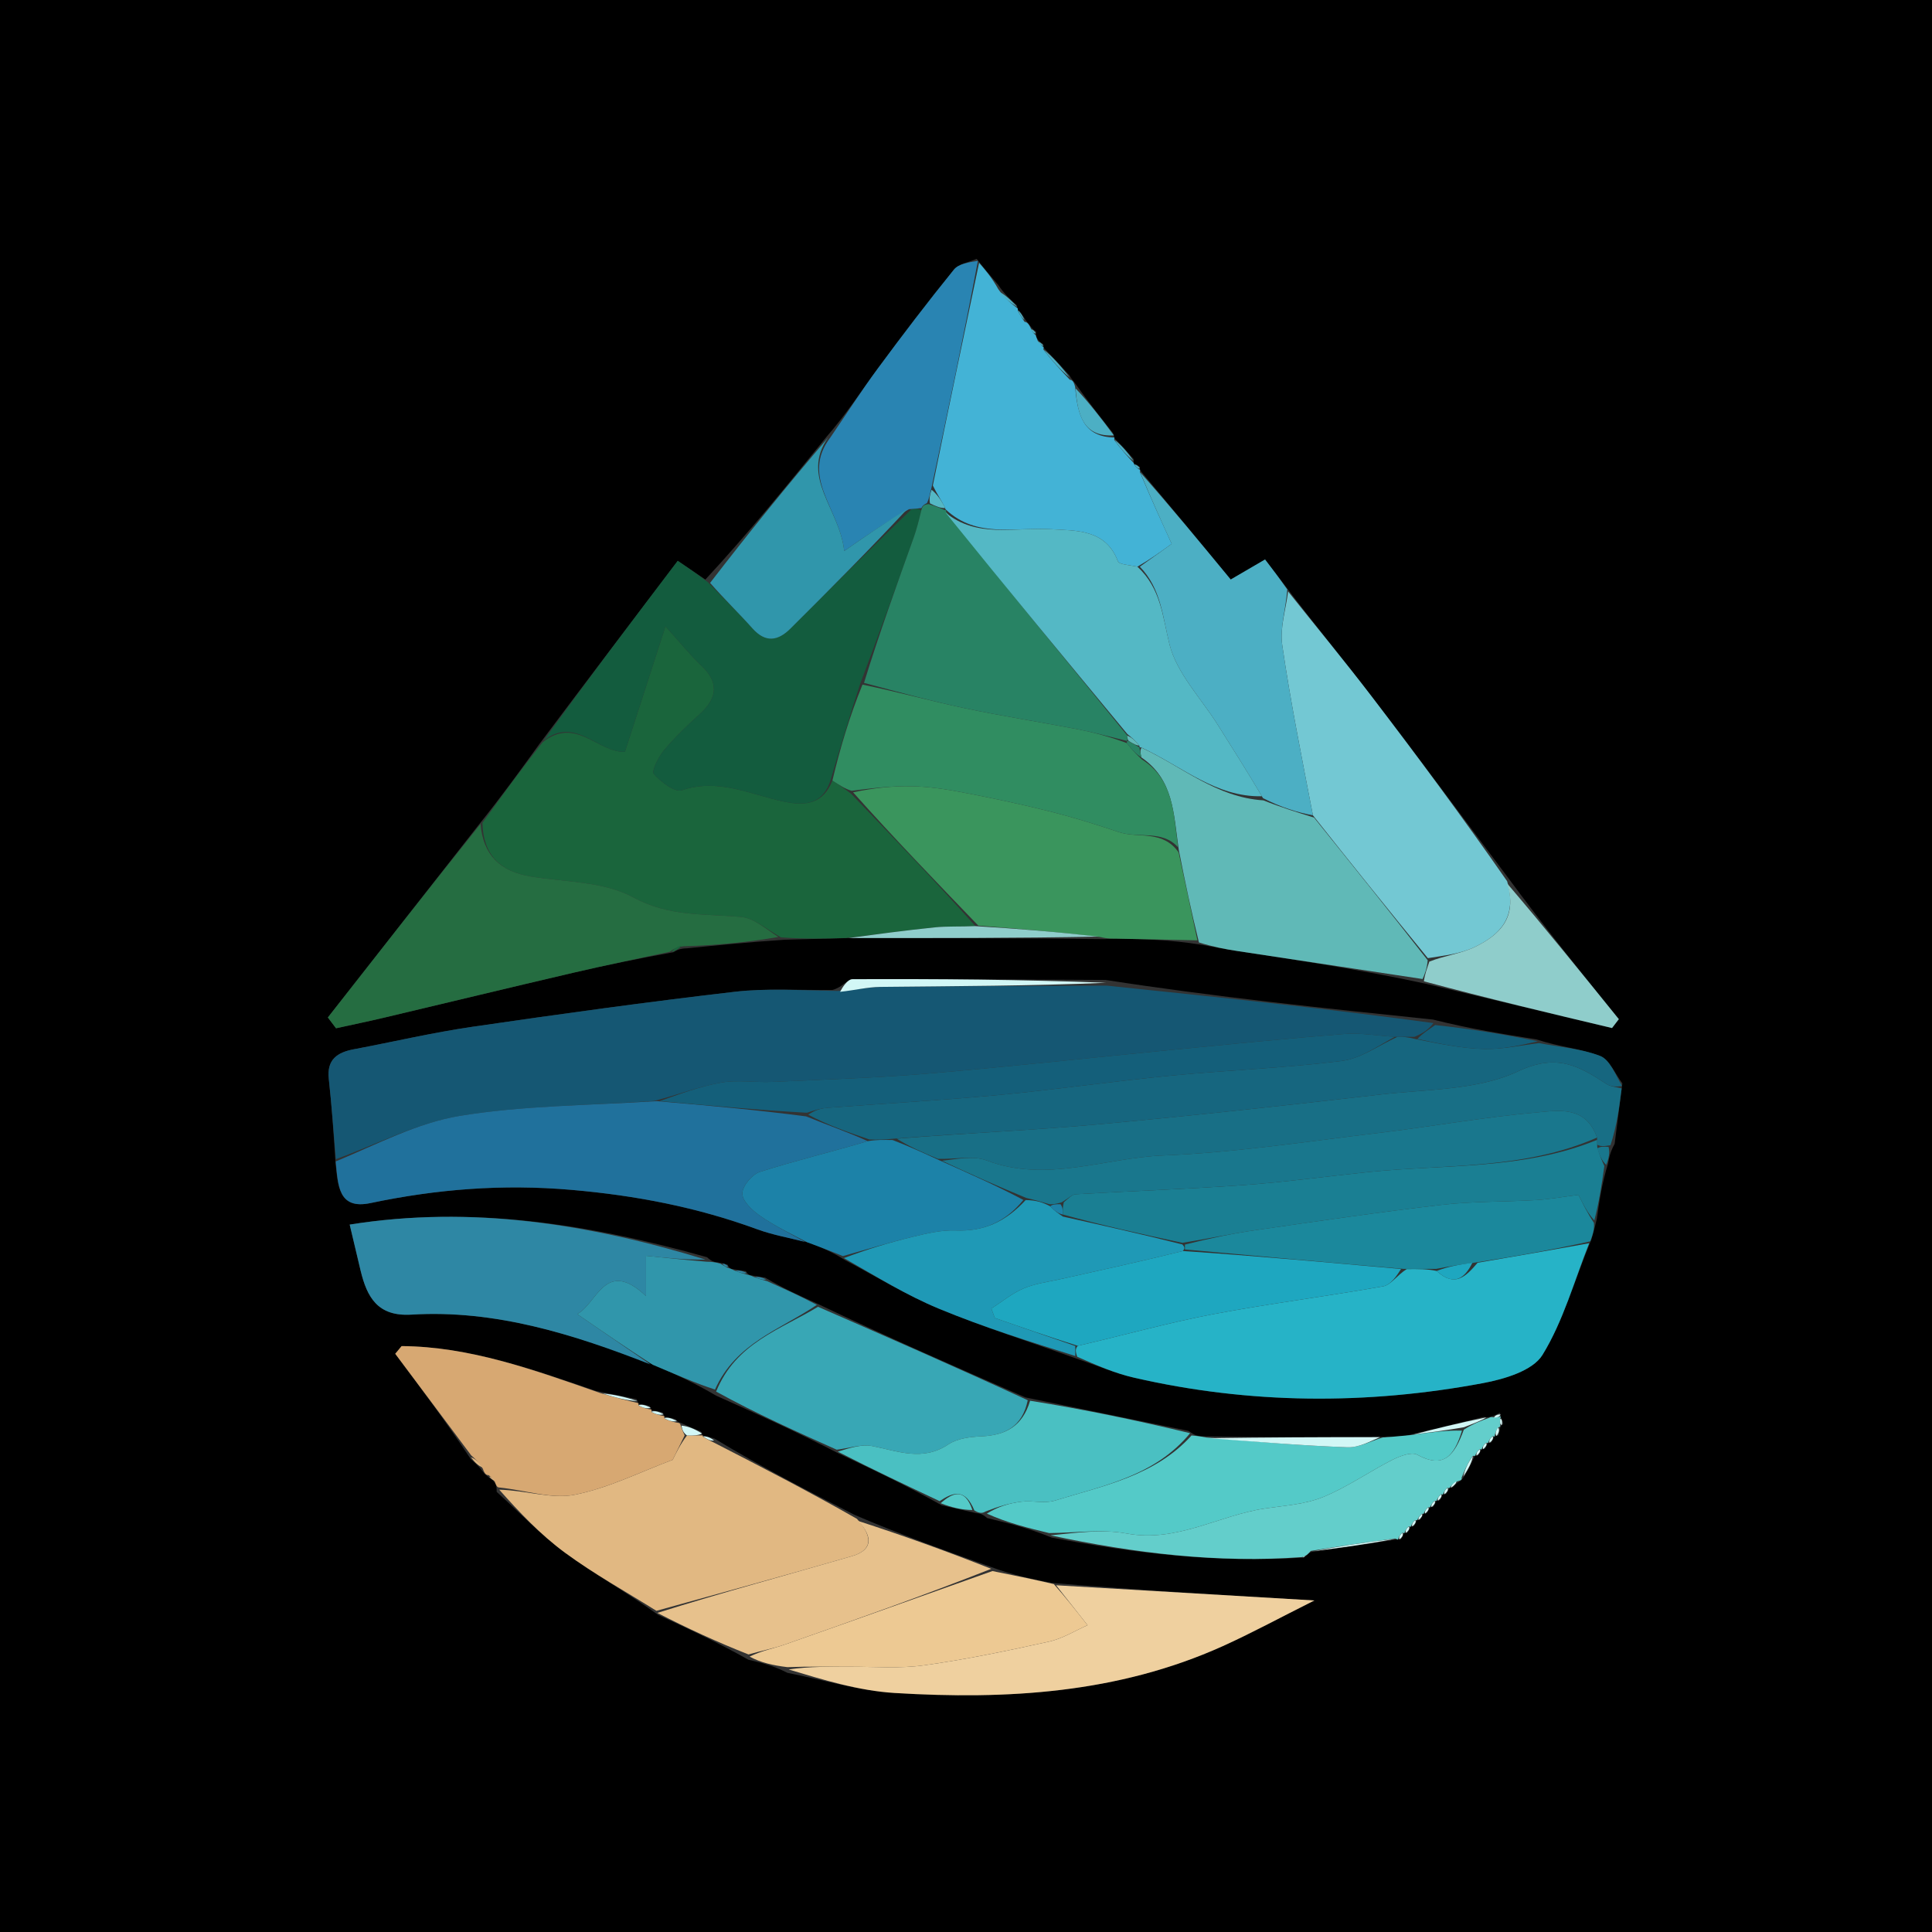 <svg version="1.1" id="Layer_1" xmlns="http://www.w3.org/2000/svg" xmlns:xlink="http://www.w3.org/1999/xlink" x="0px" y="0px"
	 width="100%" viewBox="100 100 300 300" enable-background="new 0 0 500 500" xml:space="preserve">
<rect x="100" y="100" width="300" height="300" fill="#333333" stroke="none"/>
<path fill="#000000" opacity="1" stroke="none" 
	d="
M220,501 
	C146.667,501 73.833,501 1,501 
	C1,334.333 1,167.667 1,1 
	C167.667,1 334.333,1 501,1 
	C501,167.667 501,334.333 501,501 
	C407.5,501 314,501 220,501 
M332.907,319.356 
	C332.486,319.6 332.065,319.845 331.422,319.983 
	C331.422,319.983 331.245,320.153 330.346,320.03 
	C326.606,320.948 322.866,321.865 318.254,322.96 
	C317.074,323.044 315.895,323.127 313.831,323.117 
	C304.999,323.159 296.167,323.201 286.582,323.027 
	C286.062,322.984 285.542,322.941 284.578,322.193 
	C276.379,320.512 268.18,318.83 259.24,316.994 
	C248.498,312.301 237.757,307.609 226.673,302.318 
	C224.15,301.19 221.628,300.061 218.806,298.388 
	C218.221,298.304 217.635,298.219 216.574,298.026 
	C216.574,298.026 216.093,297.946 215.814,297.384 
	C215.22,297.308 214.627,297.232 213.589,297.029 
	C213.589,297.029 213.143,296.905 212.984,296.384 
	C212.666,296.282 212.348,296.181 211.403,296.014 
	C210.986,295.976 210.568,295.938 209.788,295.221 
	C191.576,290.075 173.178,287.141 154.299,290.153 
	C154.924,292.791 155.448,295.038 155.99,297.281 
	C156.993,301.432 158.636,304.455 163.888,304.135 
	C176.915,303.341 189.064,307.19 201.733,311.983 
	C204.777,313.353 207.82,314.723 211.216,316.722 
	C217.452,319.517 223.687,322.312 230.274,325.719 
	C235.484,328.177 240.694,330.635 246.24,333.744 
	C247.834,334.106 249.428,334.467 251.642,334.971 
	C252.065,335 252.487,335.029 253.288,335.722 
	C256.496,336.5 259.704,337.278 263.325,338.759 
	C276.165,341.186 289.072,342.755 302.438,341.857 
	C302.438,341.857 302.794,341.554 303.209,341.237 
	C303.316,341.1 303.424,340.963 304.299,340.903 
	C308.561,340.293 312.823,339.684 317.012,339.019 
	C317.012,339.019 317.053,339.101 317.584,338.967 
	C317.755,338.66 317.927,338.353 318.028,338.028 
	C318.028,338.028 318.047,338.098 318.582,337.967 
	C318.753,337.658 318.925,337.349 319.027,337.027 
	C319.027,337.027 319.038,337.097 319.571,336.957 
	C319.745,336.648 319.919,336.34 320.022,336.024 
	C320.022,336.024 320.02,336.096 320.558,335.949 
	C320.737,335.638 320.916,335.327 321.021,335.019 
	C321.021,335.019 321.027,335.093 321.565,334.957 
	C321.741,334.647 321.917,334.337 322.023,334.022 
	C322.023,334.022 322.027,334.093 322.566,333.958 
	C322.742,333.648 322.918,333.337 323.023,333.022 
	C323.023,333.022 323.028,333.093 323.564,332.958 
	C323.741,332.65 323.919,332.342 324.026,332.025 
	C324.026,332.025 324.037,332.095 324.57,331.961 
	C324.746,331.654 324.922,331.348 325.025,331.029 
	C325.025,331.029 325.017,331.103 325.619,330.915 
	C325.896,330.597 326.173,330.279 326.744,329.969 
	C326.955,329.862 327.024,329.695 327.52,329.022 
	C328.046,328.022 328.572,327.021 329.026,326.021 
	C329.026,326.021 329.03,326.093 329.566,325.96 
	C329.743,325.653 329.92,325.345 330.027,325.027 
	C330.027,325.027 330.039,325.097 330.57,324.958 
	C330.746,324.652 330.923,324.347 331.029,324.028 
	C331.029,324.028 331.043,324.098 331.577,323.97 
	C331.752,323.663 331.927,323.356 332.028,323.023 
	C332.028,323.023 332.059,323.094 332.708,322.857 
	C332.787,322.416 332.867,321.976 333.001,321.51 
	C333.001,321.51 332.958,321.468 333.427,321.072 
	C333.306,320.686 333.184,320.3 333.009,319.995 
	C333.009,319.995 333.083,319.932 332.907,319.356 
M203.087,319.983 
	C203.087,319.983 203.183,319.896 202.887,319.311 
	C202.261,319.169 201.636,319.028 201.101,318.979 
	C201.101,318.979 201.192,318.886 200.876,318.317 
	C200.254,318.171 199.633,318.026 199.083,317.965 
	C199.083,317.965 199.165,317.89 198.812,317.24 
	C196.995,316.878 195.177,316.517 192.558,315.989 
	C182.71,312.632 172.9,309.1 162.361,309.02 
	C162.031,309.418 161.701,309.816 161.371,310.215 
	C165.301,315.469 169.23,320.724 173.119,326.589 
	C173.726,327.113 174.334,327.636 175.07,328.618 
	C175.257,328.911 175.525,329.058 176.082,329.551 
	C176.378,329.733 176.675,329.915 177.013,330.545 
	C177.013,330.545 177.134,330.978 177.125,331.659 
	C180.64,334.832 183.933,338.307 187.728,341.1 
	C192.236,344.416 197.176,347.145 202.222,350.775 
	C206.773,352.87 211.323,354.965 216.223,357.728 
	C218.113,358.165 220.003,358.601 222.272,359.757 
	C227.824,360.839 233.339,362.546 238.937,362.886 
	C256.356,363.947 273.598,362.946 289.851,355.62 
	C294.284,353.622 298.566,351.289 304.097,348.519 
	C289.705,347.673 276.847,346.917 263.281,345.792 
	C260.22,345.179 257.159,344.566 253.741,343.264 
	C246.844,340.801 239.946,338.339 232.687,335.223 
	C225.417,331.486 218.146,327.749 210.878,323.34 
	C210.24,323.167 209.602,322.993 209.032,322.96 
	C209.032,322.96 209.171,322.888 208.851,322.297 
	C207.853,321.88 206.855,321.464 205.586,320.89 
	C205.586,320.89 205.276,320.94 204.918,320.368 
	C204.279,320.208 203.64,320.047 203.087,319.983 
M258.003,148.001 
	C258.003,148.001 258.069,147.934 257.839,147.348 
	C256.906,146.521 255.973,145.694 254.979,144.204 
	C253.997,143.073 253.015,141.943 251.659,140.191 
	C250.458,140.732 248.861,140.952 248.121,141.867 
	C244.064,146.877 240.151,152.007 236.323,157.196 
	C233.752,160.681 231.404,164.331 228.234,167.96 
	C222.224,175.374 216.214,182.789 209.53,189.993 
	C208.126,189.042 206.722,188.09 205.238,187.085 
	C198.021,196.603 191.048,205.799 183.721,215.579 
	C180.787,219.642 177.852,223.705 174.309,228.115 
	C166.509,238.074 158.709,248.033 150.909,257.992 
	C151.332,258.551 151.756,259.11 152.179,259.669 
	C154.628,259.131 157.084,258.627 159.524,258.05 
	C169.367,255.72 179.197,253.336 189.047,251.039 
	C194.01,249.882 199.006,248.869 204.576,247.858 
	C205.048,247.569 205.52,247.279 206.676,247.254 
	C211.44,246.775 216.204,246.296 221.747,245.929 
	C224.945,245.838 228.142,245.746 232.203,245.652 
	C245.052,245.665 257.902,245.677 271.48,245.827 
	C272.092,245.8 272.705,245.741 273.316,245.752 
	C277.521,245.831 281.726,245.925 286.417,246.68 
	C288.325,247.014 290.227,247.384 292.141,247.676 
	C301.726,249.136 311.314,250.576 321.31,252.735 
	C330.978,255.034 340.646,257.334 350.315,259.633 
	C350.667,259.174 351.019,258.715 351.371,258.255 
	C345.591,251.101 339.81,243.947 334.023,236.093 
	C327.041,226.799 320.116,217.461 313.057,208.227 
	C308.818,202.681 304.369,197.297 299.755,191.217 
	C298.622,189.733 297.488,188.248 296.438,186.873 
	C294.256,188.147 292.596,189.116 291.104,189.987 
	C286.315,184.179 281.687,178.567 277.002,172.992 
	C277.002,172.992 277.057,172.961 276.944,172.436 
	C276.643,172.266 276.342,172.097 276.044,172.001 
	C276.044,172.001 276.07,171.932 276.019,171.265 
	C275.034,170.152 274.049,169.039 273.001,167.995 
	C273.001,167.995 273.075,167.939 272.845,167.274 
	C270.904,164.818 268.964,162.363 266.892,159.455 
	C266.712,159.169 266.455,159.005 266.061,158.275 
	C264.736,156.823 263.411,155.371 262.009,153.956 
	C262.009,153.956 262.093,153.96 261.969,153.418 
	C261.662,153.234 261.355,153.049 260.954,152.434 
	C260.954,152.434 260.806,152.02 260.884,151.489 
	C260.593,151.307 260.301,151.125 259.877,150.482 
	C259.694,150.19 259.432,150.021 259.037,149.339 
	C258.712,148.869 258.387,148.399 258.003,148.001 
M231.211,295.669 
	C236.044,298.207 240.724,301.11 245.745,303.194 
	C252.69,306.075 259.891,308.34 267.579,311.114 
	C270.4,312.061 273.165,313.25 276.05,313.914 
	C294.055,318.06 312.181,318.158 330.282,314.772 
	C333.6,314.151 338.003,312.85 339.515,310.392 
	C342.76,305.121 344.444,298.889 347.113,292.448 
	C347.353,291.634 347.592,290.821 347.955,289.249 
	C348.344,286.516 348.733,283.783 349.691,280.704 
	C349.836,279.848 349.982,278.991 350.721,277.614 
	C351.083,274.746 351.445,271.877 351.917,268.228 
	C350.787,266.754 349.943,264.532 348.465,263.964 
	C345.495,262.824 342.178,262.587 338.578,261.399 
	C333.399,260.575 328.221,259.752 322.503,258.314 
	C305.611,256.557 288.719,254.8 271.671,252.166 
	C258.576,252.098 245.48,251.995 232.385,252.05 
	C231.596,252.053 230.812,253.316 229.262,253.718 
	C224.19,253.787 219.068,253.425 214.056,254.008 
	C200.457,255.589 186.89,257.465 173.341,259.441 
	C167.175,260.341 161.087,261.771 154.956,262.926 
	C152.37,263.413 150.72,264.512 151.056,267.542 
	C151.515,271.683 151.796,275.844 152.105,280.703 
	C152.501,283.997 152.492,287.873 157.518,286.815 
	C167.859,284.638 178.077,283.834 188.784,284.766 
	C198.782,285.636 208.258,287.467 217.577,290.881 
	C219.974,291.759 222.529,292.205 225.731,292.979 
	C227.449,293.667 229.167,294.355 231.211,295.669 
z"/>
<path fill="#155773" opacity="1" stroke="none" 
	d="
M152.153,279.997 
	C151.796,275.844 151.515,271.683 151.056,267.542 
	C150.72,264.512 152.37,263.413 154.956,262.926 
	C161.087,261.771 167.175,260.341 173.341,259.441 
	C186.89,257.465 200.457,255.589 214.056,254.008 
	C219.068,253.425 224.19,253.787 230.063,253.873 
	C232.798,253.756 234.728,253.269 236.663,253.248 
	C248.384,253.121 260.106,253.1 271.827,253.044 
	C288.719,254.8 305.611,256.557 322.58,258.863 
	C321.772,259.942 320.886,260.472 319.626,261.002 
	C318.501,261.002 317.751,261.003 316.597,260.998 
	C313.744,260.827 311.271,260.36 308.85,260.549 
	C299.944,261.248 291.053,262.141 282.161,263.004 
	C269.466,264.235 256.787,265.635 244.079,266.708 
	C236.049,267.385 227.981,267.631 219.927,267.999 
	C217.268,268.12 214.532,267.649 211.95,268.111 
	C208.57,268.715 205.307,269.977 201.525,270.965 
	C191.165,271.661 181.16,271.669 171.418,273.269 
	C164.806,274.355 158.562,277.676 152.153,279.997 
z"/>
<path fill="#1A653C" opacity="1" stroke="none" 
	d="
M231.339,245.655 
	C228.142,245.746 224.945,245.838 221.253,245.549 
	C218.876,244.201 217.055,242.575 215.098,242.39 
	C209.418,241.854 203.926,242.399 198.325,239.34 
	C193.78,236.858 187.782,236.982 182.403,236.1 
	C177.602,235.311 175.019,232.697 174.918,227.769 
	C177.852,223.705 180.787,219.642 184.252,215.273 
	C189.407,211.146 192.84,216.901 197.038,216.739 
	C199.088,210.397 201.07,204.266 203.334,197.26 
	C205.76,199.941 207.172,201.732 208.82,203.272 
	C211.654,205.923 211.463,208.314 208.688,210.847 
	C206.728,212.637 204.789,214.483 203.094,216.515 
	C202.234,217.545 201.137,219.738 201.535,220.195 
	C202.616,221.435 204.795,223.08 205.906,222.703 
	C211.641,220.754 216.66,223.469 221.915,224.511 
	C225.256,225.174 227.848,224.749 229.258,221.201 
	C230.337,221.893 231.144,222.467 232.182,223.275 
	C238.912,230.25 245.41,236.99 251.452,243.808 
	C249.043,243.916 247.075,243.805 245.139,244.003 
	C240.531,244.476 235.938,245.095 231.339,245.655 
z"/>
<path fill="#135C3E" opacity="1" stroke="none" 
	d="
M228.985,221.084 
	C227.848,224.749 225.256,225.174 221.915,224.511 
	C216.66,223.469 211.641,220.754 205.906,222.703 
	C204.795,223.08 202.616,221.435 201.535,220.195 
	C201.137,219.738 202.234,217.545 203.094,216.515 
	C204.789,214.483 206.728,212.637 208.688,210.847 
	C211.463,208.314 211.654,205.923 208.82,203.272 
	C207.172,201.732 205.76,199.941 203.334,197.26 
	C201.07,204.266 199.088,210.397 197.038,216.739 
	C192.84,216.901 189.407,211.146 184.429,214.981 
	C191.048,205.799 198.021,196.603 205.238,187.085 
	C206.722,188.09 208.126,189.042 209.926,190.409 
	C212.5,193.067 214.755,195.239 216.832,197.569 
	C218.871,199.858 220.803,199.537 222.741,197.609 
	C228.92,191.461 235.065,185.279 241.534,179.085 
	C242.256,179.001 242.667,178.943 243.053,179.281 
	C242.648,180.94 242.325,182.223 241.881,183.464 
	C239.21,190.936 236.511,198.398 233.588,206.131 
	C231.898,211.293 230.441,216.188 228.985,221.084 
z"/>
<path fill="#26B3C7" opacity="1" stroke="none" 
	d="
M346.767,293.051 
	C344.444,298.889 342.76,305.121 339.515,310.392 
	C338.003,312.85 333.6,314.151 330.282,314.772 
	C312.181,318.158 294.055,318.06 276.05,313.914 
	C273.165,313.25 270.4,312.061 267.275,310.681 
	C266.97,309.833 266.969,309.418 267.361,308.978 
	C274.61,307.305 281.415,305.39 288.335,304.075 
	C297.11,302.407 305.992,301.308 314.787,299.737 
	C315.985,299.523 316.948,297.998 318.434,297.065 
	C320.228,297.044 321.609,297.038 323.083,297.354 
	C325.866,299.909 327.532,298.333 329.446,296.079 
	C335.503,295.053 341.135,294.052 346.767,293.051 
z"/>
<path fill="#20719C" opacity="1" stroke="none" 
	d="
M152.129,280.35 
	C158.562,277.676 164.806,274.355 171.418,273.269 
	C181.16,271.669 191.165,271.661 201.978,270.985 
	C210.256,271.68 217.612,272.365 225.173,273.35 
	C228.591,274.747 231.805,275.845 234.732,277.199 
	C228.951,278.922 223.41,280.242 217.999,281.97 
	C216.784,282.358 215.264,284.176 215.268,285.33 
	C215.272,286.501 216.8,287.937 217.998,288.775 
	C220.205,290.319 222.66,291.511 225.012,292.85 
	C222.529,292.205 219.974,291.759 217.577,290.881 
	C208.258,287.467 198.782,285.636 188.784,284.766 
	C178.077,283.834 167.859,284.638 157.518,286.815 
	C152.492,287.873 152.501,283.997 152.129,280.35 
z"/>
<path fill="#73C8D3" opacity="1" stroke="none" 
	d="
M300.015,191.84 
	C304.369,197.297 308.818,202.681 313.057,208.227 
	C320.116,217.461 327.041,226.799 334.025,236.834 
	C335.677,242.487 332.834,245.197 329.007,247.048 
	C326.85,248.091 324.324,248.371 321.714,248.782 
	C315.656,241.363 309.849,234.157 303.87,226.604 
	C302.128,217.559 300.37,208.888 299.102,200.147 
	C298.715,197.478 299.673,194.614 300.015,191.84 
z"/>
<path fill="#43B3D6" opacity="1" stroke="none" 
	d="
M266.119,158.962 
	C266.455,159.005 266.712,159.169 266.949,160.078 
	C267.322,164.544 268.273,167.856 273.075,167.939 
	C273.075,167.939 273.001,167.995 273.022,168.327 
	C274.053,169.749 275.061,170.841 276.07,171.932 
	C276.07,171.932 276.044,172.001 276.16,172.184 
	C276.477,172.643 276.738,172.841 277.057,172.961 
	C277.057,172.961 277.002,172.992 277.02,173.355 
	C278.806,177.59 280.574,181.462 281.939,184.452 
	C280.024,185.824 278.51,186.91 276.614,187.992 
	C275.317,187.718 273.788,187.68 273.583,187.14 
	C271.684,182.132 267.041,182.417 263.22,182.178 
	C257.577,181.826 251.674,183.63 246.867,179.121 
	C246.957,179.003 246.763,179.228 246.778,178.887 
	C246.142,177.635 245.492,176.724 244.85,175.387 
	C247.249,163.578 249.641,152.195 252.033,140.812 
	C253.015,141.943 253.997,143.073 255.018,144.908 
	C256.062,146.386 257.066,147.16 258.069,147.934 
	C258.069,147.934 258.003,148.001 258.057,148.266 
	C258.437,149.012 258.764,149.493 259.091,149.975 
	C259.432,150.021 259.694,150.19 260.032,150.922 
	C260.348,151.624 260.554,151.843 260.806,152.02 
	C260.806,152.02 260.954,152.434 261.119,152.88 
	C261.554,153.537 261.824,153.748 262.093,153.96 
	C262.093,153.96 262.009,153.956 262.033,154.308 
	C263.412,156.093 264.766,157.528 266.119,158.962 
z"/>
<path fill="#3A955D" opacity="1" stroke="none" 
	d="
M251.909,243.729 
	C245.41,236.99 238.912,230.25 232.465,223.029 
	C235.546,222.376 238.58,222.023 241.604,222.088 
	C244.218,222.145 246.848,222.538 249.423,223.032 
	C253.913,223.892 258.394,224.837 262.828,225.949 
	C266.483,226.866 270.099,227.974 273.667,229.19 
	C276.722,230.23 280.526,228.8 283.02,232.366 
	C284.061,237.164 284.996,241.589 285.931,246.014 
	C281.726,245.925 277.521,245.831 273.316,245.752 
	C272.705,245.741 272.092,245.8 270.885,245.508 
	C264.163,244.702 258.036,244.216 251.909,243.729 
z"/>
<path fill="#E1B882" opacity="1" stroke="none" 
	d="
M210.876,324.013 
	C218.146,327.749 225.417,331.486 233.062,335.843 
	C235.703,338.77 235.366,340.743 232.301,341.634 
	C222.207,344.568 212.057,347.311 201.929,350.128 
	C197.176,347.145 192.236,344.416 187.728,341.1 
	C183.933,338.307 180.64,334.832 177.523,331.317 
	C181.716,331.425 185.699,332.813 189.261,332.101 
	C194.569,331.039 199.581,328.495 204.452,326.68 
	C204.991,325.583 205.652,324.236 206.671,322.9 
	C207.743,322.904 208.457,322.896 209.171,322.888 
	C209.171,322.888 209.032,322.96 209.189,323.116 
	C209.856,323.519 210.366,323.766 210.876,324.013 
z"/>
<path fill="#256D41" opacity="1" stroke="none" 
	d="
M174.614,227.942 
	C175.019,232.697 177.602,235.311 182.403,236.1 
	C187.782,236.982 193.78,236.858 198.325,239.34 
	C203.926,242.399 209.418,241.854 215.098,242.39 
	C217.055,242.575 218.876,244.201 220.864,245.493 
	C216.204,246.296 211.44,246.775 206.158,246.941 
	C205.089,247.016 204.538,247.403 203.987,247.791 
	C199.006,248.869 194.01,249.882 189.047,251.039 
	C179.197,253.336 169.367,255.72 159.524,258.05 
	C157.084,258.627 154.628,259.131 152.179,259.669 
	C151.756,259.11 151.332,258.551 150.909,257.992 
	C158.709,248.033 166.509,238.074 174.614,227.942 
z"/>
<path fill="#60B9B7" opacity="1" stroke="none" 
	d="
M286.174,246.347 
	C284.996,241.589 284.061,237.164 283.037,231.958 
	C282.222,226.267 282.248,221.037 277.234,217.614 
	C277.078,216.897 276.995,216.486 277.265,216.111 
	C283.616,219.065 288.837,223.805 296.178,224.279 
	C298.916,225.365 301.48,226.158 304.043,226.951 
	C309.849,234.157 315.656,241.363 321.692,249.107 
	C321.581,250.438 321.241,251.231 320.901,252.023 
	C311.314,250.576 301.726,249.136 292.141,247.676 
	C290.227,247.384 288.325,247.014 286.174,246.347 
z"/>
<path fill="#186F86" opacity="1" stroke="none" 
	d="
M351.807,269.009 
	C351.445,271.877 351.083,274.746 350.074,277.832 
	C348.957,278.031 348.487,278.011 348.012,277.743 
	C348.009,277.494 347.999,276.996 347.988,276.64 
	C346.246,271.691 342.059,272.435 338.764,272.727 
	C330.38,273.469 322.066,274.973 313.7,275.97 
	C302.693,277.282 291.685,278.979 280.634,279.421 
	C271.53,279.785 262.513,283.721 253.214,280.201 
	C251.089,279.396 248.421,280.026 245.648,279.941 
	C243.195,278.935 241.098,277.983 239.254,276.817 
	C249.84,275.951 260.194,275.529 270.5,274.591 
	C285.142,273.259 299.76,271.647 314.366,269.958 
	C321.576,269.124 329.424,269.313 335.721,266.354 
	C341.768,263.512 345.194,265.532 349.468,268.332 
	C350.117,268.757 351.021,268.793 351.807,269.009 
z"/>
<path fill="#38A7B5" opacity="1" stroke="none" 
	d="
M227.015,302.916 
	C237.757,307.609 248.498,312.301 259.586,317.428 
	C258.754,321.535 256.074,322.871 252.397,323.035 
	C250.654,323.113 248.647,323.36 247.264,324.284 
	C243.272,326.952 239.48,325.343 235.497,324.555 
	C233.744,324.208 231.787,324.891 229.922,325.107 
	C223.687,322.312 217.452,319.517 211.199,316.085 
	C214.271,308.504 221.223,306.443 227.015,302.916 
z"/>
<path fill="#2E87A4" opacity="1" stroke="none" 
	d="
M200.999,311.87 
	C189.064,307.19 176.915,303.341 163.888,304.135 
	C158.636,304.455 156.993,301.432 155.99,297.281 
	C155.448,295.038 154.924,292.791 154.299,290.153 
	C173.178,287.141 191.576,290.075 209.542,295.58 
	C206.391,295.636 203.486,295.334 200.316,295.004 
	C200.316,296.787 200.316,298.505 200.316,301.261 
	C193.977,295.244 192.706,302.468 189.622,304.046 
	C193.485,306.703 197.242,309.286 200.999,311.87 
z"/>
<path fill="#16667F" opacity="1" stroke="none" 
	d="
M351.862,268.618 
	C351.021,268.793 350.117,268.757 349.468,268.332 
	C345.194,265.532 341.768,263.512 335.721,266.354 
	C329.424,269.313 321.576,269.124 314.366,269.958 
	C299.76,271.647 285.142,273.259 270.5,274.591 
	C260.194,275.529 249.84,275.951 238.855,276.809 
	C237.142,276.991 236.08,276.967 235.019,276.943 
	C231.805,275.845 228.591,274.747 225.5,273.087 
	C226.59,272.352 227.55,272.093 228.524,272.019 
	C237.408,271.349 246.307,270.857 255.174,270.023 
	C264.038,269.189 272.858,267.898 281.72,267.036 
	C290.586,266.173 299.513,265.855 308.344,264.744 
	C311.339,264.367 314.122,262.299 317.001,261.004 
	C317.751,261.003 318.501,261.002 319.713,261.33 
	C323.598,262.094 327.014,262.798 330.446,262.886 
	C333.289,262.959 336.15,262.308 339.004,261.977 
	C342.178,262.587 345.495,262.824 348.465,263.964 
	C349.943,264.532 350.787,266.754 351.862,268.618 
z"/>
<path fill="#4CAFC4" opacity="1" stroke="none" 
	d="
M303.87,226.604 
	C301.48,226.158 298.916,225.365 296.12,223.935 
	C293.608,219.695 291.326,216.094 289.053,212.488 
	C286.451,208.362 282.709,204.517 281.59,200.02 
	C280.517,195.704 280.282,191.375 276.996,187.996 
	C278.51,186.91 280.024,185.824 281.939,184.452 
	C280.574,181.462 278.806,177.59 277.049,173.337 
	C281.687,178.567 286.315,184.179 291.104,189.987 
	C292.596,189.116 294.256,188.147 296.438,186.873 
	C297.488,188.248 298.622,189.733 299.885,191.528 
	C299.673,194.614 298.715,197.478 299.102,200.147 
	C300.37,208.888 302.128,217.559 303.87,226.604 
z"/>
<path fill="#D7A872" opacity="1" stroke="none" 
	d="
M206.313,322.889 
	C205.652,324.236 204.991,325.583 204.452,326.68 
	C199.581,328.495 194.569,331.039 189.261,332.101 
	C185.699,332.813 181.716,331.425 177.528,330.977 
	C177.134,330.978 177.013,330.545 176.847,330.11 
	C176.412,329.47 176.142,329.264 175.873,329.059 
	C175.525,329.058 175.257,328.911 174.981,328.075 
	C174.315,327.015 173.737,326.497 173.16,325.979 
	C169.23,320.724 165.301,315.469 161.371,310.215 
	C161.701,309.816 162.031,309.418 162.361,309.02 
	C172.9,309.1 182.71,312.632 193.185,316.303 
	C195.597,317.041 197.381,317.466 199.165,317.89 
	C199.165,317.89 199.083,317.965 199.158,318.257 
	C199.886,318.661 200.539,318.774 201.192,318.886 
	C201.192,318.886 201.101,318.979 201.171,319.262 
	C201.888,319.662 202.535,319.779 203.183,319.896 
	C203.183,319.896 203.087,319.983 203.182,320.262 
	C203.943,320.674 204.61,320.807 205.276,320.94 
	C205.276,320.94 205.586,320.89 205.677,321.293 
	C205.95,322.094 206.131,322.492 206.313,322.889 
z"/>
<path fill="#EFD09F" opacity="1" stroke="none" 
	d="
M263.989,346.16 
	C276.847,346.917 289.705,347.673 304.097,348.519 
	C298.566,351.289 294.284,353.622 289.851,355.62 
	C273.598,362.946 256.356,363.947 238.937,362.886 
	C233.339,362.546 227.824,360.839 222.459,359.234 
	C225.731,358.746 228.816,358.816 231.901,358.808 
	C235.772,358.797 239.697,359.12 243.499,358.588 
	C249.994,357.679 256.438,356.339 262.845,354.921 
	C265.014,354.441 267.009,353.174 268.873,352.36 
	C266.831,349.768 265.41,347.964 263.989,346.16 
z"/>
<path fill="#1A7F93" opacity="1" stroke="none" 
	d="
M347.999,276.996 
	C347.999,276.996 348.009,277.494 348.018,278.086 
	C348.392,279.468 348.757,280.259 349.122,281.05 
	C348.733,283.783 348.344,286.516 347.565,289.508 
	C346.429,288.241 345.683,286.715 345.108,285.538 
	C342.621,285.854 340.594,286.227 338.552,286.348 
	C333.634,286.64 328.676,286.53 323.793,287.097 
	C314.142,288.216 304.524,289.638 294.905,291.027 
	C291.25,291.556 287.632,292.339 283.6,292.985 
	C277.153,291.612 271.103,290.261 265.04,288.59 
	C265.018,287.842 265.008,287.414 265.187,286.69 
	C265.929,286.065 266.466,285.477 267.034,285.444 
	C275.74,284.94 284.459,284.642 293.155,284.016 
	C299.579,283.554 305.973,282.672 312.384,282.006 
	C324.316,280.766 336.551,281.682 347.999,276.996 
z"/>
<path fill="#54CAC8" opacity="1" stroke="none" 
	d="
M262.912,338.056 
	C259.704,337.278 256.496,336.5 253.234,335.031 
	C254.985,333.939 256.772,333.4 258.598,333.179 
	C260.318,332.971 262.202,333.503 263.8,333.011 
	C271.354,330.686 279.345,329.186 285.022,322.897 
	C285.542,322.941 286.062,322.984 287.324,323.216 
	C295.127,323.877 302.182,324.479 309.25,324.732 
	C311.051,324.796 312.892,323.747 314.715,323.21 
	C315.895,323.127 317.074,323.044 319.084,322.834 
	C322.288,322.393 324.662,322.079 327.016,322.148 
	C325.84,325.998 324.204,328.14 320.077,325.894 
	C319.177,325.404 317.362,326.097 316.195,326.69 
	C312.564,328.538 309.18,330.939 305.432,332.465 
	C302.653,333.595 299.469,333.79 296.442,334.235 
	C289.254,335.292 282.741,339.569 274.963,338.125 
	C271.076,337.404 266.937,338.036 262.912,338.056 
z"/>
<path fill="#1C82A8" opacity="1" stroke="none" 
	d="
M234.732,277.199 
	C236.08,276.967 237.142,276.991 238.602,277.022 
	C241.098,277.983 243.195,278.935 245.903,280.185 
	C250.674,282.317 254.834,284.152 258.911,286.326 
	C256.069,289.8 252.685,291.234 248.434,291.067 
	C246.228,290.981 243.954,291.515 241.777,292.042 
	C238.119,292.928 234.513,294.031 230.885,295.043 
	C229.167,294.355 227.449,293.667 225.372,292.915 
	C222.66,291.511 220.205,290.319 217.998,288.775 
	C216.8,287.937 215.272,286.501 215.268,285.33 
	C215.264,284.176 216.784,282.358 217.999,281.97 
	C223.41,280.242 228.951,278.922 234.732,277.199 
z"/>
<path fill="#2984B2" opacity="1" stroke="none" 
	d="
M251.846,140.501 
	C249.641,152.195 247.249,163.578 244.666,175.622 
	C244.372,176.858 244.27,177.433 243.95,178.11 
	C243.431,178.356 243.213,178.58 243.078,178.886 
	C242.667,178.943 242.256,179.001 241.147,179.066 
	C237.461,181.144 234.472,183.213 231.092,185.553 
	C230.378,178.99 224.228,174.111 228.956,167.907 
	C231.404,164.331 233.752,160.681 236.323,157.196 
	C240.151,152.007 244.064,146.877 248.121,141.867 
	C248.861,140.952 250.458,140.732 251.846,140.501 
z"/>
<path fill="#1F99B6" opacity="1" stroke="none" 
	d="
M231.048,295.356 
	C234.513,294.031 238.119,292.928 241.777,292.042 
	C243.954,291.515 246.228,290.981 248.434,291.067 
	C252.685,291.234 256.069,289.8 259.259,286.349 
	C260.795,286.357 261.899,286.681 263.072,287.309 
	C263.777,288.046 264.415,288.478 265.052,288.91 
	C271.103,290.261 277.153,291.612 283.599,293.237 
	C283.995,293.677 283.994,293.845 283.672,294.261 
	C277.125,295.879 270.896,297.24 264.673,298.623 
	C262.743,299.052 260.728,299.306 258.934,300.07 
	C257.15,300.828 255.595,302.126 253.94,303.187 
	C254.117,303.677 254.294,304.166 254.471,304.655 
	C258.637,306.105 262.802,307.554 266.968,309.004 
	C266.969,309.418 266.97,309.833 266.977,310.559 
	C259.891,308.34 252.69,306.075 245.745,303.194 
	C240.724,301.11 236.044,298.207 231.048,295.356 
z"/>
<path fill="#1B889C" opacity="1" stroke="none" 
	d="
M283.993,294.013 
	C283.994,293.845 283.995,293.677 283.996,293.258 
	C287.632,292.339 291.25,291.556 294.905,291.027 
	C304.524,289.638 314.142,288.216 323.793,287.097 
	C328.676,286.53 333.634,286.64 338.552,286.348 
	C340.594,286.227 342.621,285.854 345.108,285.538 
	C345.683,286.715 346.429,288.241 347.503,289.887 
	C347.592,290.821 347.353,291.634 346.94,292.75 
	C341.135,294.052 335.503,295.053 329.059,296.051 
	C326.495,296.376 324.742,296.705 322.989,297.033 
	C321.609,297.038 320.228,297.044 317.965,297.035 
	C306.053,296.019 295.023,295.016 283.993,294.013 
z"/>
<path fill="#4AC0C2" opacity="1" stroke="none" 
	d="
M284.8,322.545 
	C279.345,329.186 271.354,330.686 263.8,333.011 
	C262.202,333.503 260.318,332.971 258.598,333.179 
	C256.772,333.4 254.985,333.939 253.045,334.698 
	C252.487,335.029 252.065,335 251.3,334.539 
	C249.83,330.995 247.926,331.75 245.904,333.093 
	C240.694,330.635 235.484,328.177 230.098,325.413 
	C231.787,324.891 233.744,324.208 235.497,324.555 
	C239.48,325.343 243.272,326.952 247.264,324.284 
	C248.647,323.36 250.654,323.113 252.397,323.035 
	C256.074,322.871 258.754,321.535 259.956,317.505 
	C268.18,318.83 276.379,320.512 284.8,322.545 
z"/>
<path fill="#EDC993" opacity="1" stroke="none" 
	d="
M263.635,345.976 
	C265.41,347.964 266.831,349.768 268.873,352.36 
	C267.009,353.174 265.014,354.441 262.845,354.921 
	C256.438,356.339 249.994,357.679 243.499,358.588 
	C239.697,359.12 235.772,358.797 231.901,358.808 
	C228.816,358.816 225.731,358.746 222.269,358.874 
	C220.003,358.601 218.113,358.165 216.399,357.236 
	C218.335,356.293 220.139,355.969 221.847,355.371 
	C232.609,351.599 243.35,347.766 254.098,343.954 
	C257.159,344.566 260.22,345.179 263.635,345.976 
z"/>
<path fill="#63CECB" opacity="1" stroke="none" 
	d="
M263.119,338.407 
	C266.937,338.036 271.076,337.404 274.963,338.125 
	C282.741,339.569 289.254,335.292 296.442,334.235 
	C299.469,333.79 302.653,333.595 305.432,332.465 
	C309.18,330.939 312.564,328.538 316.195,326.69 
	C317.362,326.097 319.177,325.404 320.077,325.894 
	C324.204,328.14 325.84,325.998 327.301,322.003 
	C328.819,321.034 330.032,320.594 331.245,320.153 
	C331.245,320.153 331.422,319.983 331.902,320.077 
	C332.616,320.091 332.849,320.012 333.083,319.932 
	C333.083,319.932 333.009,319.995 332.933,320.338 
	C332.89,320.943 332.924,321.206 332.958,321.468 
	C332.958,321.468 333.001,321.51 332.649,321.659 
	C332.219,322.237 332.139,322.665 332.059,323.094 
	C332.059,323.094 332.028,323.023 331.746,323.016 
	C331.324,323.373 331.184,323.735 331.043,324.098 
	C331.043,324.098 331.029,324.028 330.752,324.032 
	C330.33,324.389 330.184,324.743 330.039,325.097 
	C330.039,325.097 330.027,325.027 329.755,325.032 
	C329.332,325.389 329.181,325.741 329.03,326.093 
	C329.03,326.093 329.026,326.021 328.675,326.079 
	C327.867,327.248 327.409,328.359 326.951,329.47 
	C327.024,329.695 326.955,329.862 326.258,330.03 
	C325.521,330.428 325.269,330.766 325.017,331.103 
	C325.017,331.103 325.025,331.029 324.749,331.026 
	C324.327,331.381 324.182,331.738 324.037,332.095 
	C324.037,332.095 324.026,332.025 323.758,332.038 
	C323.336,332.399 323.182,332.746 323.028,333.093 
	C323.028,333.093 323.023,333.022 322.76,333.048 
	C322.34,333.414 322.184,333.754 322.027,334.093 
	C322.027,334.093 322.023,334.022 321.76,334.049 
	C321.341,334.415 321.184,334.754 321.027,335.093 
	C321.027,335.093 321.021,335.019 320.775,335.073 
	C320.36,335.45 320.19,335.773 320.02,336.096 
	C320.02,336.096 320.022,336.024 319.75,336.037 
	C319.332,336.399 319.185,336.748 319.038,337.097 
	C319.038,337.097 319.027,337.027 318.745,337.025 
	C318.325,337.381 318.186,337.74 318.047,338.098 
	C318.047,338.098 318.028,338.028 317.743,338.021 
	C317.322,338.377 317.188,338.739 317.053,339.101 
	C317.053,339.101 317.012,339.019 316.638,338.905 
	C312.02,339.469 307.776,340.148 303.532,340.827 
	C303.424,340.963 303.316,341.1 302.922,341.443 
	C302.635,341.65 302.176,341.785 302.176,341.785 
	C289.072,342.755 276.165,341.186 263.119,338.407 
z"/>
<path fill="#3096AB" opacity="1" stroke="none" 
	d="
M201.366,311.927 
	C197.242,309.286 193.485,306.703 189.622,304.046 
	C192.706,302.468 193.977,295.244 200.316,301.261 
	C200.316,298.505 200.316,296.787 200.316,295.004 
	C203.486,295.334 206.391,295.636 209.723,295.919 
	C210.568,295.938 210.986,295.976 211.872,296.223 
	C212.567,296.658 212.835,296.816 213.143,296.905 
	C213.143,296.905 213.589,297.029 214.027,297.278 
	C215.007,297.666 215.55,297.806 216.093,297.946 
	C216.093,297.946 216.574,298.026 217.024,298.27 
	C218.018,298.654 218.561,298.793 219.105,298.932 
	C221.628,300.061 224.15,301.19 226.844,302.617 
	C221.223,306.443 214.271,308.504 211.023,315.77 
	C207.82,314.723 204.777,313.353 201.366,311.927 
z"/>
<path fill="#E7C18C" opacity="1" stroke="none" 
	d="
M253.919,343.609 
	C243.35,347.766 232.609,351.599 221.847,355.371 
	C220.139,355.969 218.335,356.293 216.225,356.902 
	C211.323,354.965 206.773,352.87 202.076,350.451 
	C212.057,347.311 222.207,344.568 232.301,341.634 
	C235.366,340.743 235.703,338.77 233.243,336.17 
	C239.946,338.339 246.844,340.801 253.919,343.609 
z"/>
<path fill="#3096AB" opacity="1" stroke="none" 
	d="
M228.595,167.933 
	C224.228,174.111 230.378,178.99 231.092,185.553 
	C234.472,183.213 237.461,181.144 240.837,179.093 
	C235.065,185.279 228.92,191.461 222.741,197.609 
	C220.803,199.537 218.871,199.858 216.832,197.569 
	C214.755,195.239 212.5,193.067 210.263,190.515 
	C216.214,182.789 222.224,175.374 228.595,167.933 
z"/>
<path fill="#8FCDCB" opacity="1" stroke="none" 
	d="
M321.105,252.379 
	C321.241,251.231 321.581,250.438 321.943,249.32 
	C324.324,248.371 326.85,248.091 329.007,247.048 
	C332.834,245.197 335.677,242.487 334.028,237.184 
	C339.81,243.947 345.591,251.101 351.371,258.255 
	C351.019,258.715 350.667,259.174 350.315,259.633 
	C340.646,257.334 330.978,255.034 321.105,252.379 
z"/>
<path fill="#8FCDCB" opacity="1" stroke="none" 
	d="
M251.452,243.808 
	C258.036,244.216 264.163,244.702 270.521,245.439 
	C257.902,245.677 245.052,245.665 231.771,245.654 
	C235.938,245.095 240.531,244.476 245.139,244.003 
	C247.075,243.805 249.043,243.916 251.452,243.808 
z"/>
<path fill="#145F7A" opacity="1" stroke="none" 
	d="
M338.791,261.688 
	C336.15,262.308 333.289,262.959 330.446,262.886 
	C327.014,262.798 323.598,262.094 320.088,261.33 
	C320.886,260.472 321.772,259.942 322.85,259.17 
	C328.221,259.752 333.399,260.575 338.791,261.688 
z"/>
<path fill="#D2F7F6" opacity="1" stroke="none" 
	d="
M271.749,252.605 
	C260.106,253.1 248.384,253.121 236.663,253.248 
	C234.728,253.269 232.798,253.756 230.445,254.01 
	C230.812,253.316 231.596,252.053 232.385,252.05 
	C245.48,251.995 258.576,252.098 271.749,252.605 
z"/>
<path fill="#D2F7F6" opacity="1" stroke="none" 
	d="
M314.273,323.163 
	C312.892,323.747 311.051,324.796 309.25,324.732 
	C302.182,324.479 295.127,323.877 287.701,323.323 
	C296.167,323.201 304.999,323.159 314.273,323.163 
z"/>
<path fill="#4CAFC4" opacity="1" stroke="none" 
	d="
M272.96,167.606 
	C268.273,167.856 267.322,164.544 267.015,160.304 
	C268.964,162.363 270.904,164.818 272.96,167.606 
z"/>
<path fill="#D2F7F6" opacity="1" stroke="none" 
	d="
M330.795,320.092 
	C330.032,320.594 328.819,321.034 327.322,321.62 
	C324.662,322.079 322.288,322.393 319.52,322.745 
	C322.866,321.865 326.606,320.948 330.795,320.092 
z"/>
<path fill="#D2F7F6" opacity="1" stroke="none" 
	d="
M303.916,340.865 
	C307.776,340.148 312.02,339.469 316.675,338.932 
	C312.823,339.684 308.561,340.293 303.916,340.865 
z"/>
<path fill="#54CAC8" opacity="1" stroke="none" 
	d="
M246.072,333.419 
	C247.926,331.75 249.83,330.995 250.99,334.468 
	C249.428,334.467 247.834,334.106 246.072,333.419 
z"/>
<path fill="#4CAFC4" opacity="1" stroke="none" 
	d="
M266.09,158.618 
	C264.766,157.528 263.412,156.093 262.071,154.289 
	C263.411,155.371 264.736,156.823 266.09,158.618 
z"/>
<path fill="#4CAFC4" opacity="1" stroke="none" 
	d="
M276.045,171.598 
	C275.061,170.841 274.053,169.749 273.054,168.292 
	C274.049,169.039 275.034,170.152 276.045,171.598 
z"/>
<path fill="#D2F7F6" opacity="1" stroke="none" 
	d="
M198.989,317.565 
	C197.381,317.466 195.597,317.041 193.586,316.386 
	C195.177,316.517 196.995,316.878 198.989,317.565 
z"/>
<path fill="#19778D" opacity="1" stroke="none" 
	d="
M349.406,280.877 
	C348.757,280.259 348.392,279.468 348.021,278.335 
	C348.487,278.011 348.957,278.031 349.778,278.092 
	C349.982,278.991 349.836,279.848 349.406,280.877 
z"/>
<path fill="#4CAFC4" opacity="1" stroke="none" 
	d="
M257.954,147.641 
	C257.066,147.16 256.062,146.386 255.049,145.24 
	C255.973,145.694 256.906,146.521 257.954,147.641 
z"/>
<path fill="#D2F7F6" opacity="1" stroke="none" 
	d="
M327.235,329.246 
	C327.409,328.359 327.867,327.248 328.711,326.079 
	C328.572,327.021 328.046,328.022 327.235,329.246 
z"/>
<path fill="#D2F7F6" opacity="1" stroke="none" 
	d="
M206.671,322.9 
	C206.131,322.492 205.95,322.094 205.813,321.371 
	C206.855,321.464 207.853,321.88 209.011,322.593 
	C208.457,322.896 207.743,322.904 206.671,322.9 
z"/>
<path fill="#1A653C" opacity="1" stroke="none" 
	d="
M204.281,247.824 
	C204.538,247.403 205.089,247.016 205.816,246.809 
	C205.52,247.279 205.048,247.569 204.281,247.824 
z"/>
<path fill="#E1B882" opacity="1" stroke="none" 
	d="
M173.139,326.284 
	C173.737,326.497 174.315,327.015 174.917,327.847 
	C174.334,327.636 173.726,327.113 173.139,326.284 
z"/>
<path fill="#D2F7F6" opacity="1" stroke="none" 
	d="
M203.035,319.603 
	C202.535,319.779 201.888,319.662 201.125,319.215 
	C201.636,319.028 202.261,319.169 203.035,319.603 
z"/>
<path fill="#D2F7F6" opacity="1" stroke="none" 
	d="
M201.034,318.601 
	C200.539,318.774 199.886,318.661 199.122,318.215 
	C199.633,318.026 200.254,318.171 201.034,318.601 
z"/>
<path fill="#2E87A4" opacity="1" stroke="none" 
	d="
M215.953,297.665 
	C215.55,297.806 215.007,297.666 214.249,297.341 
	C214.627,297.232 215.22,297.308 215.953,297.665 
z"/>
<path fill="#4CAFC4" opacity="1" stroke="none" 
	d="
M259.064,149.657 
	C258.764,149.493 258.437,149.012 258.086,148.23 
	C258.387,148.399 258.712,148.869 259.064,149.657 
z"/>
<path fill="#D2F7F6" opacity="1" stroke="none" 
	d="
M210.877,323.677 
	C210.366,323.766 209.856,323.519 209.155,323.046 
	C209.602,322.993 210.24,323.167 210.877,323.677 
z"/>
<path fill="#D2F7F6" opacity="1" stroke="none" 
	d="
M205.097,320.654 
	C204.61,320.807 203.943,320.674 203.139,320.214 
	C203.64,320.047 204.279,320.208 205.097,320.654 
z"/>
<path fill="#2E87A4" opacity="1" stroke="none" 
	d="
M218.956,298.66 
	C218.561,298.793 218.018,298.654 217.262,298.325 
	C217.635,298.219 218.221,298.304 218.956,298.66 
z"/>
<path fill="#D2F7F6" opacity="1" stroke="none" 
	d="
M322.296,334.026 
	C322.184,333.754 322.34,333.414 322.795,333.051 
	C322.918,333.337 322.742,333.648 322.296,334.026 
z"/>
<path fill="#E1B882" opacity="1" stroke="none" 
	d="
M175.977,329.305 
	C176.142,329.264 176.412,329.47 176.826,329.887 
	C176.675,329.915 176.378,329.733 175.977,329.305 
z"/>
<path fill="#D2F7F6" opacity="1" stroke="none" 
	d="
M321.296,335.025 
	C321.184,334.754 321.341,334.415 321.796,334.051 
	C321.917,334.337 321.741,334.647 321.296,335.025 
z"/>
<path fill="#D2F7F6" opacity="1" stroke="none" 
	d="
M320.289,336.023 
	C320.19,335.773 320.36,335.45 320.812,335.072 
	C320.916,335.327 320.737,335.638 320.289,336.023 
z"/>
<path fill="#2E87A4" opacity="1" stroke="none" 
	d="
M213.064,296.644 
	C212.835,296.816 212.567,296.658 212.185,296.255 
	C212.348,296.181 212.666,296.282 213.064,296.644 
z"/>
<path fill="#D2F7F6" opacity="1" stroke="none" 
	d="
M319.305,337.027 
	C319.185,336.748 319.332,336.399 319.786,336.041 
	C319.919,336.34 319.745,336.648 319.305,337.027 
z"/>
<path fill="#D2F7F6" opacity="1" stroke="none" 
	d="
M318.314,338.033 
	C318.186,337.74 318.325,337.381 318.78,337.031 
	C318.925,337.349 318.753,337.658 318.314,338.033 
z"/>
<path fill="#D2F7F6" opacity="1" stroke="none" 
	d="
M317.318,339.034 
	C317.188,338.739 317.322,338.377 317.778,338.03 
	C317.927,338.353 317.755,338.66 317.318,339.034 
z"/>
<path fill="#4CAFC4" opacity="1" stroke="none" 
	d="
M277.001,172.698 
	C276.738,172.841 276.477,172.643 276.158,172.148 
	C276.342,172.097 276.643,172.266 277.001,172.698 
z"/>
<path fill="#D2F7F6" opacity="1" stroke="none" 
	d="
M302.307,341.821 
	C302.176,341.785 302.635,341.65 302.714,341.602 
	C302.794,341.554 302.438,341.857 302.307,341.821 
z"/>
<path fill="#D2F7F6" opacity="1" stroke="none" 
	d="
M323.296,333.026 
	C323.182,332.746 323.336,332.399 323.793,332.043 
	C323.919,332.342 323.741,332.65 323.296,333.026 
z"/>
<path fill="#D2F7F6" opacity="1" stroke="none" 
	d="
M324.304,332.028 
	C324.182,331.738 324.327,331.381 324.785,331.032 
	C324.922,331.348 324.746,331.654 324.304,332.028 
z"/>
<path fill="#D2F7F6" opacity="1" stroke="none" 
	d="
M325.318,331.009 
	C325.269,330.766 325.521,330.428 326.111,330.026 
	C326.173,330.279 325.896,330.597 325.318,331.009 
z"/>
<path fill="#D2F7F6" opacity="1" stroke="none" 
	d="
M329.298,326.026 
	C329.181,325.741 329.332,325.389 329.79,325.037 
	C329.92,325.345 329.743,325.653 329.298,326.026 
z"/>
<path fill="#D2F7F6" opacity="1" stroke="none" 
	d="
M330.304,325.028 
	C330.184,324.743 330.33,324.389 330.787,324.038 
	C330.923,324.347 330.746,324.652 330.304,325.028 
z"/>
<path fill="#D2F7F6" opacity="1" stroke="none" 
	d="
M331.31,324.034 
	C331.184,323.735 331.324,323.373 331.783,323.029 
	C331.927,323.356 331.752,323.663 331.31,324.034 
z"/>
<path fill="#4CAFC4" opacity="1" stroke="none" 
	d="
M262.031,153.689 
	C261.824,153.748 261.554,153.537 261.167,153.095 
	C261.355,153.049 261.662,153.234 262.031,153.689 
z"/>
<path fill="#D2F7F6" opacity="1" stroke="none" 
	d="
M332.384,322.975 
	C332.139,322.665 332.219,322.237 332.622,321.672 
	C332.867,321.976 332.787,322.416 332.384,322.975 
z"/>
<path fill="#4CAFC4" opacity="1" stroke="none" 
	d="
M260.845,151.754 
	C260.554,151.843 260.348,151.624 260.098,151.153 
	C260.301,151.125 260.593,151.307 260.845,151.754 
z"/>
<path fill="#D2F7F6" opacity="1" stroke="none" 
	d="
M333.193,321.27 
	C332.924,321.206 332.89,320.943 332.959,320.298 
	C333.184,320.3 333.306,320.686 333.193,321.27 
z"/>
<path fill="#D2F7F6" opacity="1" stroke="none" 
	d="
M332.995,319.644 
	C332.849,320.012 332.616,320.091 332.013,320.13 
	C332.065,319.845 332.486,319.6 332.995,319.644 
z"/>
<path fill="#145F7A" opacity="1" stroke="none" 
	d="
M316.597,260.998 
	C314.122,262.299 311.339,264.367 308.344,264.744 
	C299.513,265.855 290.586,266.173 281.72,267.036 
	C272.858,267.898 264.038,269.189 255.174,270.023 
	C246.307,270.857 237.408,271.349 228.524,272.019 
	C227.55,272.093 226.59,272.352 225.296,272.787 
	C217.612,272.365 210.256,271.68 202.446,270.975 
	C205.307,269.977 208.57,268.715 211.95,268.111 
	C214.532,267.649 217.268,268.12 219.927,267.999 
	C227.981,267.631 236.049,267.385 244.079,266.708 
	C256.787,265.635 269.466,264.235 282.161,263.004 
	C291.053,262.141 299.944,261.248 308.85,260.549 
	C311.271,260.36 313.744,260.827 316.597,260.998 
z"/>
<path fill="#308D61" opacity="1" stroke="none" 
	d="
M277.306,217.92 
	C282.248,221.037 282.222,226.267 282.931,231.586 
	C280.526,228.8 276.722,230.23 273.667,229.19 
	C270.099,227.974 266.483,226.866 262.828,225.949 
	C258.394,224.837 253.913,223.892 249.423,223.032 
	C246.848,222.538 244.218,222.145 241.604,222.088 
	C238.58,222.023 235.546,222.376 232.234,222.794 
	C231.144,222.467 230.337,221.893 229.258,221.201 
	C230.441,216.188 231.898,211.293 233.929,206.306 
	C239.594,207.478 244.654,208.88 249.781,209.965 
	C255.59,211.195 261.467,212.101 267.298,213.23 
	C269.873,213.729 272.408,214.432 274.991,215.396 
	C275.783,216.473 276.545,217.197 277.306,217.92 
z"/>
<path fill="#288364" opacity="1" stroke="none" 
	d="
M274.962,215.043 
	C272.408,214.432 269.873,213.729 267.298,213.23 
	C261.467,212.101 255.59,211.195 249.781,209.965 
	C244.654,208.88 239.594,207.478 234.163,206.04 
	C236.511,198.398 239.21,190.936 241.881,183.464 
	C242.325,182.223 242.648,180.94 243.053,179.281 
	C243.213,178.58 243.431,178.356 244.191,178.273 
	C245.355,178.632 246.059,178.93 246.763,179.228 
	C246.763,179.228 246.957,179.003 246.902,179.46 
	C256.25,191.273 265.652,202.629 275.057,214.226 
	C275.06,214.466 275.07,214.948 275.042,214.971 
	C275.015,214.995 274.962,215.043 274.962,215.043 
z"/>
<path fill="#1EA7C0" opacity="1" stroke="none" 
	d="
M283.672,294.261 
	C295.023,295.016 306.053,296.019 317.551,297.051 
	C316.948,297.998 315.985,299.523 314.787,299.737 
	C305.992,301.308 297.11,302.407 288.335,304.075 
	C281.415,305.39 274.61,307.305 267.361,308.978 
	C262.802,307.554 258.637,306.105 254.471,304.655 
	C254.294,304.166 254.117,303.677 253.94,303.187 
	C255.595,302.126 257.15,300.828 258.934,300.07 
	C260.728,299.306 262.743,299.052 264.673,298.623 
	C270.896,297.24 277.125,295.879 283.672,294.261 
z"/>
<path fill="#1EA7C0" opacity="1" stroke="none" 
	d="
M323.083,297.354 
	C324.742,296.705 326.495,296.376 328.635,296.075 
	C327.532,298.333 325.866,299.909 323.083,297.354 
z"/>
<path fill="#54B8C5" opacity="1" stroke="none" 
	d="
M275.054,213.985 
	C265.652,202.629 256.25,191.273 246.812,179.578 
	C251.674,183.63 257.577,181.826 263.22,182.178 
	C267.041,182.417 271.684,182.132 273.583,187.14 
	C273.788,187.68 275.317,187.718 276.614,187.992 
	C280.282,191.375 280.517,195.704 281.59,200.02 
	C282.709,204.517 286.451,208.362 289.053,212.488 
	C291.326,216.094 293.608,219.695 295.945,223.642 
	C288.837,223.805 283.616,219.065 277.281,216.094 
	C276.944,216.041 276.954,216.074 276.908,215.764 
	C276.259,214.964 275.656,214.474 275.054,213.985 
z"/>
<path fill="#54B8C5" opacity="1" stroke="none" 
	d="
M246.778,178.887 
	C246.059,178.93 245.355,178.632 244.409,178.171 
	C244.27,177.433 244.372,176.858 244.658,176.048 
	C245.492,176.724 246.142,177.635 246.778,178.887 
z"/>
<path fill="#288364" opacity="1" stroke="none" 
	d="
M277.234,217.614 
	C276.545,217.197 275.783,216.473 274.991,215.396 
	C274.962,215.043 275.015,214.995 275.283,215.103 
	C276.019,215.499 276.487,215.787 276.954,216.074 
	C276.954,216.074 276.944,216.041 276.927,216.058 
	C276.995,216.486 277.078,216.897 277.234,217.614 
z"/>
<path fill="#19778D" opacity="1" stroke="none" 
	d="
M263.004,287.005 
	C261.899,286.681 260.795,286.357 259.343,286.01 
	C254.834,284.152 250.674,282.317 246.258,280.238 
	C248.421,280.026 251.089,279.396 253.214,280.201 
	C262.513,283.721 271.53,279.785 280.634,279.421 
	C291.685,278.979 302.693,277.282 313.7,275.97 
	C322.066,274.973 330.38,273.469 338.764,272.727 
	C342.059,272.435 346.246,271.691 347.988,276.64 
	C336.551,281.682 324.316,280.766 312.384,282.006 
	C305.973,282.672 299.579,283.554 293.155,284.016 
	C284.459,284.642 275.74,284.94 267.034,285.444 
	C266.466,285.477 265.929,286.065 264.855,286.692 
	C263.89,286.994 263.447,286.999 263.004,287.005 
z"/>
<path fill="#1C82A8" opacity="1" stroke="none" 
	d="
M263.072,287.309 
	C263.447,286.999 263.89,286.994 264.665,286.987 
	C265.008,287.414 265.018,287.842 265.04,288.59 
	C264.415,288.478 263.777,288.046 263.072,287.309 
z"/>
<path fill="#60B9B7" opacity="1" stroke="none" 
	d="
M276.908,215.764 
	C276.487,215.787 276.019,215.499 275.311,215.08 
	C275.07,214.948 275.06,214.466 275.057,214.226 
	C275.656,214.474 276.259,214.964 276.908,215.764 
z"/>
</svg>